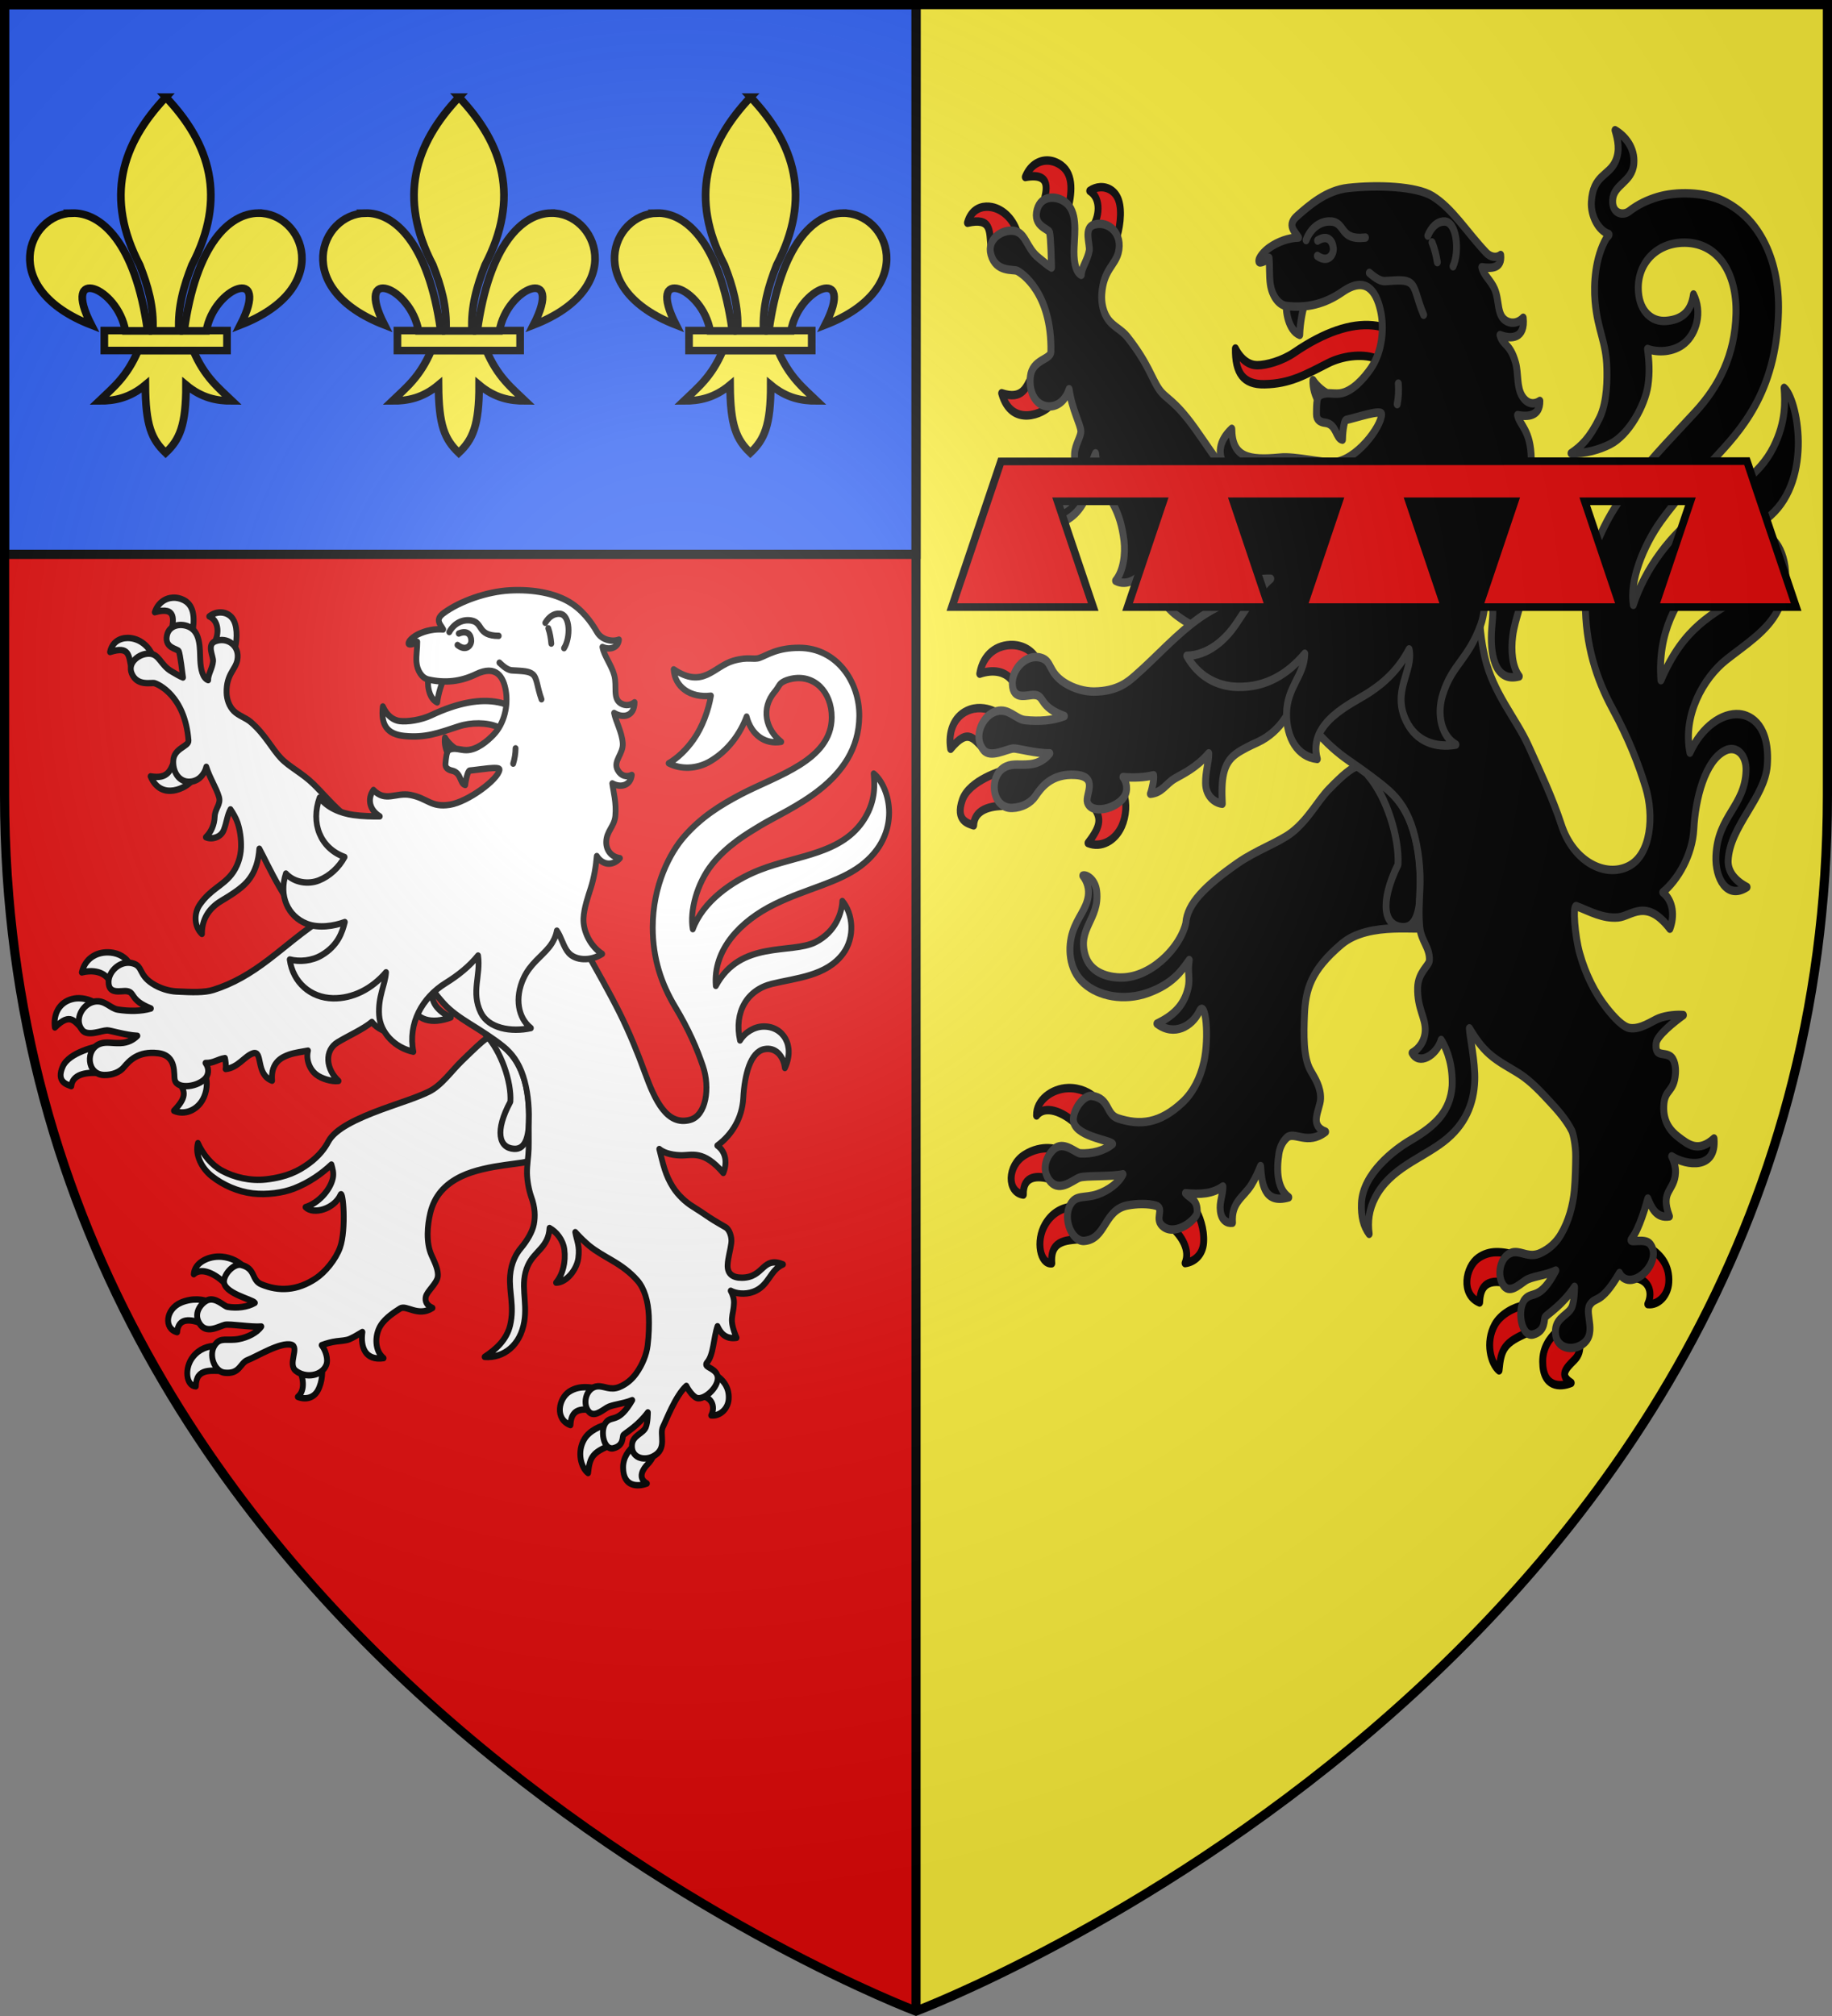 <svg height="660" width="600" xmlns="http://www.w3.org/2000/svg" xmlns:xlink="http://www.w3.org/1999/xlink"><rect width="100%" height="100%" fill="#808080" stroke="none"/><radialGradient id="a" cx="221.445" cy="226.331" gradientTransform="matrix(1.353 0 0 1.349 -77.629 -85.747)" gradientUnits="userSpaceOnUse" r="300"><stop offset="0" stop-color="#fff" stop-opacity=".314"/><stop offset=".19" stop-color="#fff" stop-opacity=".251"/><stop offset=".6" stop-color="#6b6b6b" stop-opacity=".125"/><stop offset="1" stop-opacity=".125"/></radialGradient><g><path d="m300 658.5s298.5-112.32 298.5-397.772v-259.228h-597v259.228c0 285.452 298.5 397.772 298.5 397.772z" fill="#fcef3c" fill-rule="evenodd"/><path d="m300 658.5-0-657h-298.5v259.228c0 285.452 298.5 397.772 298.5 397.772z" fill="#e20909" fill-rule="evenodd"/><path d="m2.094 4.031v176.438h296.75v-176.438h-148.938z" fill="#2b5df2" stroke="#000" stroke-width="2.962" transform="matrix(1.006 0 0 1.02 -.617 -2.602)"/><path d="m300 658.5.01-656.988" fill="none" stroke="#000" stroke-width="3"/><g stroke-width="1" transform="matrix(1 0 0 .999 0 .093)"><g id="b" stroke="#000" stroke-width="1.82" transform="matrix(1.378 0 0 1.371 4.255 28.474)"><path d="m29.739 62.946c-2.69 6.351-6.015 8.922-9.244 12.043 3.618.017 7.225-.678 10.963-3.814.064 9.675 1.458 12.982 4.819 16.233 3.323-3.149 4.858-6.547 4.847-16.233 3.738 3.136 7.335 3.83 10.953 3.814-3.228-3.121-6.544-5.693-9.234-12.043z" fill="#fcef3c" fill-rule="evenodd" stroke="#000" stroke-width="1.82"/><path d="m21.707 58.178h29.159v4.772h-29.159z" fill="#fcef3c" stroke="#000" stroke-width="1.82"/><path d="m126.281 7.938c-34.942 37.095-48.392 79.826-20.625 133.344 6.342 16.258 11.338 33.045 10.312 52.25h20.625c-1.026-19.205 3.971-35.992 10.312-52.25 27.767-53.518 14.317-96.249-20.625-133.344z" fill="#fcef3c" fill-rule="evenodd" stroke="#000" stroke-width="6.054" transform="matrix(.301 0 0 .301 -1.678 0)"/><path d="m52.25 100c-35.235.845-58.727 60.018 15.219 88.875-24.44-47.874 20.896-30.132 26.875 4.656h17.531c-9.679-70.661-37.052-94.073-59.625-93.531z" fill="#fcef3c" fill-rule="evenodd" stroke="#000" stroke-width="6.054" transform="matrix(.301 0 0 .301 -1.678 0)"/><path d="m198.969 100c-22.301.418-48.764 24.284-58.25 93.531h17.5c5.98-34.788 51.346-52.531 26.906-4.656 74.894-29.227 49.821-89.549 13.844-88.875z" fill="#fcef3c" fill-rule="evenodd" stroke="#000" stroke-width="6.054" transform="matrix(.301 0 0 .301 -1.678 0)"/></g><use id="c" height="100%" stroke-width="1.249" transform="translate(96)" width="100%" xlink:href="#b"/><use height="100%" stroke-width="1.249" transform="translate(95.5)" width="100%" xlink:href="#c"/></g></g><g fill-rule="evenodd"><g stroke="#313131" stroke-linecap="round" stroke-linejoin="round" stroke-width="3.465" transform="matrix(.653 0 0 .797 255.178 2.778)"><path d="m261.094 134.082c-5.791-1.856-7.266-10.244-6.557-13.125l9.443-.783c-1.296 3.092-2.765 8.992-2.886 13.908z" stroke="#313131"/><path d="m50.625 27.092c-.323-.011-.644-.011-.965.002-4.275.169-8.276 2.461-10.41 6.77 13.692-2.06 10.471 5.973 9.188 10.467l12.125 3.158c1.867-6.393 3.334-14.431-3.254-18.383-2.116-1.269-4.422-1.935-6.684-2.014zm26.193 10.959c-1.785.081-3.599.577-5.248 1.504 4.996 2.551 5.6 9.273 1.389 15.02l11.57 5.465c2.112-4.481 3.451-12 1.533-16.625-1.537-3.707-5.318-5.541-9.244-5.363zm-57.191 8.006c-4.132.136-7.846 2.128-9.385 6.596 12.101-2.267 10.932 3.27 11.77 9.756l13.604-4.855c-1.98-6.098-7.273-10.357-13.084-11.303-.976-.159-1.951-.225-2.904-.193zm22.527 70.295c-2.394 3.586-4.206 9.222-14.768 6.326 5.017 14.541 21.518 8.144 24.471 4.895zm-9.084 109.756c-8.067-.254-15.081 3.906-16.662 11.777 6.827-1.905 13.277-1.015 16.654 3.371l11.826-9.482c-2.173-3.305-6.631-5.503-11.818-5.666zm-16.289 25.914c-2.095-.052-4.434.226-6.809 1.148-6.686 2.598-9.492 8.822-8.166 15.557 9.22-9.154 11.584-3.68 17.438.637l5.57-15.51s-3.425-1.717-8.033-1.832zm11.203 25.697s-16.834 3.86-20.297 11.998c-3.694 8.681 3.073 9.699 5.66 10.477.348-6.352 7.949-8.131 16.213-8.033zm60.645 9.551-15.438 4.926c3.911 4.578 4.689 7.657-2.49 15.232 6.484 2.184 13.691-.908 16.957-6.963 2.262-4.193 2.652-9.54.971-13.195zm-27.967 120.832c-8.149.224-16.007 5.099-15.764 11.246 4.177-4.491 13.186-1.513 19.568 3.365 3.785-4.555 8.422-7.512 10.674-9.768-3.044-3.056-8.765-5.001-14.479-4.844zm-9.914 24.678c-3.244-.062-7.537.565-11.836 2.768-8.9 4.559-8.926 15.351-.648 16.291-.212-8.06 7.34-7.86 13.863-6.326l3.105-12.068c-.968-.342-2.538-.627-4.484-.664zm11.836 24.047c-5.069.524-10.006 2.563-13.412 7.355-4.807 6.765-2.483 16.325 3.361 15.891-.965-10.351 8.721-9.265 16.064-10.139zm61.957 1.029-12.256 7.053c5.413 3.928 9.769 9.714 7.098 15.082 4.985-.534 8.901-3.648 9.295-8.42.464-5.622-2.083-11.048-4.137-13.715zm228.484 16.221-9.199 11.949c7.589.15 10.557 5.478 7.631 10.803 5.305.508 10.131-3.564 10.527-8.871.513-6.868-3.859-11.104-8.959-13.881zm-77.746 1.428c-3.051.075-5.996.73-8.826 2.371-6.458 3.745-9.007 15.052.658 18.295.273-4.581 1.69-9.692 11.812-8.232l4.145-11.66c-2.202-.414-4.363-.715-6.475-.771-.44-.012-.879-.013-1.314-.002zm13.98 21.91c-4.89.665-11.616 3.501-14.605 8-4.744 7.141-2.003 15.802 2.201 18.639 1.032-8.931 2.634-11.416 14.785-15.629zm16.531 10.723c-3.841 2.979-7.092 6.795-7.045 12.424.088 10.603 8.858 10.471 14.297 8.627-6.083-3.171-2.637-5.949 1.689-9.502 2.248-1.847 2.873-4.038 2.604-6.439z" fill="#e20909" stroke="#000" transform="translate(84.208 35.363)"/><g stroke="#313131"><path d="m148.175 182.839c-.298 6.031 2.459 13.3-2.418 18.706-2.226 2.468-5.812 3.916-10.203 3.785-4.156-.124-10.099-2.692-13.634-2.523-4.934.236-7.293 4.23-7.208 8.158 2.086-1.537 4.217-2.679 7.206-2.641 3.924.047 8.408 3.848 15.854 3.335 7.125-.491 13.266-4.903 16.389-11.357 3.183-6.577 1.046-11.566 4.531-17.568.538 4.432 1.495 8.51 3.759 13.057 2.93 5.885 8.604 9.728 10.515 22.858.777 5.338-.246 12.394-4.234 16.413 5.75 2.479 12.388-.941 14.764-5.588 3.832 8.157 8.932 15.631 15.996 19.903 9.098 5.502 18.196 8.499 28.723 9.3l19.571-16.769 11.091-36.657c-5.703-1.96-12.289-4.607-17.191-6.461-5.575-2.109-11.649-3.339-16.483-7.709-5.837-5.277-11.242-12.416-16.635-18.558-10.692-12.176-14.369-11.831-17.978-16.092-3.728-4.402-5.337-10.464-15.858-21.418-2.897-3.016-6.924-4.224-9.602-7.15-2.611-2.852-3.616-6.962-3.33-10.485.807-9.928 6.589-11.783 8.278-16.976 2.5-7.685-4.68-13.401-12.094-11.621-5.46 1.311-1.955 8.077-2.451 10.644-.729 3.776-3.913 7.056-4.008 10.007-3.246-1.358-3.889-6.5-3.601-11.435.362-6.212 1.747-14.499-4.253-18.359-4.652-2.993-12.31-2.879-14.282 2.978-2.292 6.806 5.709 7.824 6.237 9.322.629 1.783.937 12.689.988 14.493-2.084-.94-3.868-2.327-6.302-3.896-6.568-4.234-6.423-10.569-12.801-11.217-5.876-.597-13.397 3.546-11.294 9.735 2.529 7.442 11.177 5.98 13.067 6.675 2.147.789 17.541 8.871 17.023 33.292-.07 3.302-9.331 3.074-10.3 10.174-.964 7.059 3.316 12.641 10.02 12.26 5.016-.285 8.124-3.7 9.411-7.068 1.424 8.391 5.656 14.198 5.882 17.202.164 2.182-2.968 5.701-3.143 9.25z"/><path d="m256.986 338.539c-6.09 3.903-17.781 7.239-27.002 12.51-17.061 9.753-25.287 16.974-25.998 24.524-.072.77-2.291 8.415-12.207 15.478-5.931 4.224-13.679 7.474-22.179 6.958-5.653-.344-13.536-2.22-16.046-8.999-4.145-11.194 7.281-15.092 5.708-26.391-.712-5.111-5.45-6.959-6.971-6.424 2.172 2.277 3.301 5.42 2.705 8.569-1.018 5.379-5.452 8.644-7.825 14.729-2.289 5.868-2.283 15.032 5.591 20.837 7.365 5.43 20.167 7.576 32.335 3.98 12.131-3.585 16.525-8.758 20.569-13.444-.952 5.421.565 7.521-.588 11.6-2.177 7.707-8.433 11.697-15.603 14.531 8.731 5.388 17.74.915 21.213-4.974 3.269-5.544 5.102 10.618 2.327 20.76-1.859 6.795-5.522 12.576-10.685 16.529-11.565 8.853-21.388 9.507-32.314 6.619-6.299-1.665-4.002-8.161-13.088-9.252-4.061-.487-9.312 5.273-9.376 9.625-.099 6.944 18.073 8.337 19.72 10.098-4.161 2.826-10.552 4.144-16.223 3.873-2.088-.1-7.591-4.683-12.255-2.327-2.82 1.425-8.128 7.302-3.607 12.957 4.736 5.923 11.788.515 15.36-.655 2.908-.952 16.206-.278 21.931-1.403-2.14 3.564-7.455 6.763-12.938 8.267-6.525 1.789-10.679-.005-13.511 4.253-4.041 6.078 1.115 15.319 7.024 14.879 11.056-.812 9.698-12.637 21.552-14.566 4.98-.811 10.724-.765 14.246.047 4.956 1.142-1.391 5.722 4.056 8.803 6.464 3.657 16.646-3.201 16.769-6.113.22-5.224-3.535-5.584-5.901-7.787 7.47.584 13.586.312 18.787-2.761.052 3.678-1.861 6.284-1.27 10.132.564 3.672 3.237 5.105 6.084 4.766-.676-8.586 5.573-10.41 9.526-15.645 1.967-2.606 3.257-5.076 4.559-7.64.644 6.573 1.278 15.865 14.148 12.846-5.736-3.454-6.348-10.823-4.925-18.079.502-2.562 1.842-4.803 3.983-6.44 3.601-2.753 10.324 3.319 19.423-2.407-3.868-1.136-4.964-3.356-4.639-5.66.423-2.996 2.021-5.629 2.106-7.944.168-4.595-2.716-8.272-4.973-11.471-3.788-5.371-3.483-15.041-3.124-22.734.501-10.763 3.372-18.648 18.606-29.251 14.207-9.888 41.188-4.951 41.332-7.076 3.371-49.818-11.872-56.189-24.886-63.807-6.255-3.661-8.567-4.73-22.765 7.255-5.804 4.899-10.225 12.355-18.759 17.825z"/><path d="m295.298 314.852c9.534 9.021 15.85 26.119 15.077 36.817-9.471 16.025-6.927 25.219 2.226 25.701 7.469.399 9.045-7.94 8.967-18.129-.069-9.09-1.19-16.668-4.841-24.548-4.982-10.752-13.218-15.792-21.429-19.842z"/><path d="m420.742 373.361c6.808-.458 13.983-8.18 26.01 4.63 2.311-4.966 1.909-11.286-3.586-14.948 7.818-5.353 14.922-15.542 15.579-25.928.793-12.547 5.655-28.319 15.868-32.333 5.418-2.129 10.636 1.67 10.333 8.4-.657 14.609-14.261 18.598-15.111 34.937-.468 9.008 5.403 18.164 15.617 12.789-5.873-2.533-9.767-6.328-9.472-11.036.885-14.147 18.491-25.715 19.635-39.083 1.346-15.724-7.65-20.46-14.026-20.907-8.538-.599-18.782 5.02-24.788 15.811-3.702-15.405 6.763-30.74 18.337-38.238 9.698-6.283 20.752-11.846 26.016-20.68 5.935-9.96 4.383-22.266-2.109-28.186-.177 5.873-4.04 15.826-16.188 22.44-14.746 8.029-29.077 12.782-40.594 34.9-3.508-38.969 37.991-55.229 55.088-67.747 21.22-15.538 13.349-48.043 6.683-52.34.516 5.463.957 14.026-5.314 24.323-7.254 11.91-20.317 17.554-36.021 26.708-15.618 9.104-28.416 23.345-34.285 38.099-1.965-9.81 4.978-24.264 13.923-34.489 9.265-10.59 20.416-19.95 26.749-25.594 12.615-11.242 31.012-26.826 32.132-60.018.792-23.344-11.222-39.377-27.662-45.783-9.642-3.757-23.645-4.006-33.224-1.606-4.806 1.204-9.582 2.99-14.038 5.821-3.137 1.993-8.662.953-8.249-4.617.488-6.563 9.829-7.28 10.633-14.978.663-6.35-4.278-11.318-9.435-13.708 1.372 3.845 2.676 8.378.115 12.932-3.338 5.936-11.243 5.51-11.993 16.601-.371 5.548 3.479 11.695 8.758 13.113.631.364-.88 1.175-1.308 1.793-5.585 8.077-6.369 18.598-5.601 25.862 1.283 12.13 5.596 16.309 5.931 27.563.105 3.508.353 13.624-3.703 20.399-5 8.351-9.374 11.719-14.271 14.433 7.01.264 14.452-1.546 19.638-3.708 9.586-3.996 17.502-16.153 18.937-24.118.956-5.303.587-10.23-.227-15.017 4.779 1.484 13.036 1.506 18.713-2.46 5.829-4.073 8.899-12.633 4.355-19.919-1.318 7.532-6.261 10.375-13.776 10.862-7.151.463-12.985-3.863-13.804-11.618-1.208-11.429 8.325-20.016 21.713-20.51 17.734-.654 27.698 12.124 27.182 29.184-.516 17.099-8.663 29.88-20.372 40.342-10.06 8.989-20.663 17.741-31.094 28.62-8.135 8.484-24.13 26.44-24.099 49.716.023 17.248 5.388 31.062 13.551 43.425 8.163 12.363 13.074 22.71 16.667 32.365 4.317 11.605 2.831 27.627-8.4 32.39-11.633 4.934-27.76-1.698-33.805-16.877-4.229-10.62-10.616-21.798-16.449-32.392-6.229-11.313-17.751-21.647-21.97-36.574-3.74-13.232-3.291-28.643-2.561-36.446 2-21.38-5.121-41.278-25.479-47.635-20.358-6.358-37.287-.665-48.284 9.438-11.151 10.244-12.992 23.707-23.953 35.661-10.509 11.461-29.009 15.134-41.644 22.222-12.568 7.05-22.763 16.81-33.744 24.587-2.972 2.105-8.374 6.296-20.41 6.351-4.285.02-9.95-1.091-14.756-3.643-8.286-4.401-6.026-8.861-11.755-10.237-7.473-1.795-14.645 4.682-14.399 10.757.288 7.242 7.785 4.253 11.263 4.514 5.148.386 1.866 4.764 14.882 8.682-5.864 1.875-12.969 2.257-19.782 1.654-4.572-.405-8.101-4.984-14.176-3.675-7.035 1.516-12.114 10.423-6.612 15.966 3.437 3.463 11.485-.404 14.946-.645 1.869-.13 11.287 2.091 18.302 2.006-2.176 2.237-5.457 4.103-9.915 4.484-5.366.459-8.338-.397-11.992.915-9.119 3.274-7.534 17.361 3.057 17.021 5.044-.16 9.359-2.129 11.59-4.819 3.01-3.628 8.049-9.391 20.077-8.765 11.836.617 4.854 8.259 5.995 11.255 1.987 5.217 14.639 2.732 18.457-2.239 2.189-2.85 1.162-6.297-.601-8.113 5.581.367 10.66.17 15.374-.746.402 1.355-.777 5.849-1.614 7.624 6.053-.482 7.723-4.142 12.409-6.354 4.249-2.006 10.549-4.298 16.877-10.275.061 3.646-1.721 7.549-1.612 12.296.114 4.978 4.164 8.002 8.391 8.415-.567-9.955.147-16.518 6.945-20.522 3.313-1.951 7.514-3.511 11.059-4.857 5.701-2.164 10.436-5.838 13.415-9.69.841-1.088 6.317-6.391 7.563-4.998 1.444 2.485 2.779 5.037 8.08 10.164 5.072 4.905 10.491 8.841 16.523 12.251 6.915 3.909 15.341 8.886 20.069 12.36 5.343 3.925 9.4 8.809 12.118 16.337 2.59 7.174 3.775 15.916 3.367 23.656-.306 5.797-.727 10.685-.097 15.998.689 5.806 5.061 8.191 4.838 13.588-.093 2.237-5.72 4.918-5.903 11.262-.248 8.615 3.993 12.178 3.804 17.573-.152 4.346-3.185 7.656-6.599 9.215 3.46 5.228 12.291 1.038 14.599-5.303 3.402 4.295 5.845 11.07 5.497 18.784-.918 10.385-8.187 16.397-20.65 22.29-8.492 4.016-24.277 13.982-24.842 26.055-.242 5.253.929 9.291 3.874 12.505-.812-4.912-.144-10.006 3.145-15.113 7.713-11.975 22.976-15.694 34.408-22.94 10.675-6.767 15.009-15.418 15.411-24.972.321-7.501-2.677-18.736-2.693-21.386 3.269 4.41 6.019 7.619 9.909 10.469 4.764 3.491 10.624 5.788 15.44 8.361 5.748 3.072 10.662 7.481 15.163 11.436 3.663 3.219 8.201 7.436 10.854 11.812.636 1.05 2.012 5.809 1.952 10.646-.036 2.818-.147 9.308-.699 14.01-.703 5.98-2.815 12.612-6.828 18.09-2.437 3.327-5.942 5.909-10.173 7.493-5.47 2.047-9.044-.629-13.032-.389-6.456.387-9.354 8.618-5.762 13.343 3.057 4.021 7.865.223 11.298-1.672 3.157-1.743 9.248-1.886 15.232-4.104-8.038 12.474-11.727 8.379-15.376 11.698-4.383 3.987-2.008 15.918 4.103 14.531 6.525-1.481 5.082-6.47 5.995-7.221 1.998-1.644 8.734-5.067 14.659-12.33 0 0 .035 5.259-1.209 8.067-1.523 3.436-7.866 4.413-8.342 9.561-.659 7.12 7.081 8.949 12.551 6.454 9.134-4.166 1.723-12.914 4.638-16.612 3.069-3.894 5.352.163 14.898-13.143 1.043 1.999 3.533 3.105 6.188 2.777 6.909-.853 14.121-9.479 9.218-14.645-2.705-2.85-11.525.151-9.294-2.234 3.933-4.205 7.086-13.569 8.1-16.482 1.88 3.741 4.183 8.214 10.854 7.303-4.937-10.753 2.718-10.265 3.044-18.043.093-2.218-.837-4.849-1.957-6.611 7.48 3.875 22.66 5.542 21.269-7.314-7.815 5.835-12.751 2.62-17.948-.658-3.573-2.253-7.593-5.88-7.268-12.671.343-7.258 5.181-5.352 5.878-13.395.228-2.628-.399-5.888-2.64-7.069-3.449-1.818-7.784.533-7.039-5.384.395-3.139 9.311-8.965 13.661-11.513-2.833-.24-8.312.037-12.394 1.346-3.445 1.105-8.983 4.604-14.431 3.985-3.37-.382-7.804-4.183-11.894-8.473-5.599-5.874-10.255-13.368-13.282-22.18-2.402-6.991-3.642-19.761-1.758-19.466 6.927 2.192 13.192 5.193 20.969 4.67z"/></g><path d="m322.8 145.076c-8.6.22-16.895.444-24.11-1.498-6.721-1.809-16.181-.866-23.428 2.153-11.657 4.856-19.112 8.415-31.825 8.624-10.705.176-14.806-4.719-14.6-14.675 3.162 5.027 7.285 6.844 10.908 6.86 4.662.021 12.635-1.845 18.529-5.152 30.513-17.122 53.095-14.06 64.526 3.688z" fill="#e20909" stroke="#000"/><path d="m267.748 152.688c-.234 3.047 1.169 6.672 2.871 8.759l6.267-2.492c-3.578-1.306-6.933-3.534-9.138-6.267z" stroke="#313131"/><path d="m371.219 274.34c-3.636-3.976-4.202-10.728-3.32-16.501 1.203-7.873 5.738-14.841 6.234-23.449.571-10.069-4.71-11.674-4.675-16.6 5.176 6.621 17.353 11.336 19.816.22-6.145.069-12.189-3.095-14.988-8.43-5.041-9.608 3.035-14.43 2.925-24.466-.127-11.839-5.833-13.885-6.865-18.085 5.235.762 11.278.486 11.186-5.815-2.94 1.632-6.257 1.316-8.747-1.815-2.986-3.755-1.927-9.461-3.403-13.814-2.74-8.083-6.468-7.145-7.836-11.448 5.681 1.862 12.767 1.408 11.632-7.089-2.204 1.962-5.345 2.66-8.232 1.421-5.192-2.229-3.529-8.28-6.091-13.2-1.855-3.563-5.597-5.761-6.436-8.989 4.748.544 10.235.588 9.459-5.027-2.214 1.42-5.221.836-7.32-.996-9.826-8.571-16.961-18.221-26.952-23.21-8.1-4.044-27.537-4.673-42.318-3.314-10.893 1.002-19.348 7.068-25.452 11.474-5.32 3.84-1.26 6.284.672 8.88-5.027.147-10.302 1.67-14.691 4.198-2.532 1.458-5.694 4.279-5.179 5.749.298.85 3.581-.324 5.059-1.614.413 3.411.032 7.442.671 10.948.841 4.611 4.139 8.448 8.057 8.833 10.389 1.02 19.484-.906 28.158-5.829 11.743-6.666 16.75-.208 18.908 7.253 2.176 7.522 1.104 17.417-4.893 24.422-3.113 3.636-8.965 9.392-15.404 10.084-3.615.389-7.354-.869-10.289.992-1.497.949-1.367 4.59-1.408 7.554-.032 2.314 1.891 3.287 4.377 3.504 5.762.501 5.208 6.52 8.664 6.937-.01-1.55.531-7.867 1.889-8.115 5.46-.996 17.825-4.482 17.753-2.35-.185 5.363-12.974 19.136-23.978 19.74-6.151.338-19.326-2.509-26.908-1.912-15.899 1.241-24.099-.009-24.275-11.807-13.703 10.442-.415 21.021 12.895 26.721-4.464.072-9.252 1.142-14.416 2.82-7.674 2.493-16.415.493-22.443-4.968.508 19 5.474 29.039 15.826 33.717 12.302 5.559 19.883 3.088 27.683 3.296-5.888 4.222-12.047 11.921-17.074 18.167-5.648 7.018-14.415 13.281-25.062 13.483 5.74 8.329 14.999 12.569 25.517 12.758 14.193.258 25.136-5.254 33.685-13.616-.29 9.113-8.97 13.616-9.142 24.603-.154 9.819 5.461 17.783 15.428 18.614-4.942-14.957 17.24-22.669 25.862-27.233 8.159-4.319 15.021-9.715 20.171-17.779 2.274 8.938-8.883 17.051-1.372 29.564 5.05 8.414 14.83 11.011 24.854 9.565-7.047-3.397-9.854-12.094-6.563-20.683 4.725-12.334 12.605-14.084 19.027-28.555 1.704-3.839 2.404-9.897 2.834-15.656 4.4 5.827 3.177 11.872 2.671 17.108-.949 9.837 1.076 22.563 13.82 19.742z" stroke="#313131"/><path d="m310.542 154.075c.276 2.898.067 5.632-.556 8.443m-13.971-53.917c1.419.912 4.778 3.545 7.924 3.383 6.786-.349 10.248-.662 12.667.818 2.871 1.756 3.136 6.286 6.64 13.012m4.206-29.704c1.278 2.456 2.101 5.328 2.661 8.085m-4.766-10.892c1.699-3.299 4.487-5.734 8.134-5.809 6.561-.135 7.829 12.541 4.501 18.391m-73.685-10.757c2.261-4.842 7.013-7.864 12.345-7.634 7.679.327 4.18 7.91 17.412 6.602m-24.001 1.23c5.04-2.56 7.511.053 7.879 3.084.328 2.7-2.568 6.322-7.993 3.228" stroke="#313131"/></g><g stroke="#000"><path d="m327.82 151.066c-5.36 15.895-10.72 31.789-16.08 47.684h46.296c-3.891-11.543-7.782-23.086-11.673-34.63h34.605c-3.891 11.543-7.782 23.086-11.673 34.63h46.296c-3.891-11.543-7.782-23.086-11.673-34.63h34.605c-3.891 11.543-7.782 23.086-11.673 34.63h46.296c-3.891-11.543-7.782-23.086-11.673-34.63h34.605c-3.891 11.543-7.782 23.086-11.673 34.63h46.296c-3.891-11.543-7.782-23.086-11.673-34.63h34.605c-3.891 11.543-7.782 23.086-11.673 34.63h46.296c-5.372-15.928-10.744-31.856-16.116-47.784z" fill="#e20909" stroke-width="2.5"/><g fill="#fff" stroke-linecap="round" stroke-linejoin="round" stroke-width="4.375" transform="matrix(.436 0 0 .48 720.687 627.079)"><g><g stroke-width="3.447" transform="matrix(1.269 0 0 1.269 -1575.793 -942.947)"><path d="m41.574 34.812c-4.677.212-8.953 2.938-10.764 7.821 13.197-3.427 10.87 4.77 10.075 9.303l12.201 1.846c1.171-6.454 1.778-14.477-5.08-17.669-2.098-.976-4.306-1.398-6.432-1.302zm28.542 7.935c-2.407-.093-4.939.624-7.066 2.133 5.156 1.984 6.437 8.504 2.905 14.566l11.895 4.162c1.607-4.606 2.144-12.106-.211-16.438-1.544-2.841-4.429-4.302-7.523-4.422zm-55.372 13.713c-4.817.025-9.201 2.327-10.409 7.559 11.618-3.466 11.042 2.077 12.53 8.342l12.823-6.152c-2.567-5.769-8.188-9.395-13.976-9.722-.324-.018-.647-.028-.968-.026zm27.403 66.661c-1.976 3.758-3.171 9.464-13.813 7.715 6.41 13.725 21.912 5.759 24.47 2.273zm-39.007 102.312c-7.314-.11-13.679 3.617-15.517 10.797 6.812-1.522 13.108-.314 16.204 4.173l12.12-8.714c-1.967-3.362-6.239-5.755-11.332-6.183-.495-.042-.987-.066-1.475-.073zm-17.144 24.664c-1.722-.017-3.584.208-5.49.836-6.709 2.211-9.789 8.185-8.832 14.876 9.539-8.527 11.581-3.022 17.115 1.524l6.276-14.963s-3.902-2.222-9.069-2.273zm10.956 25.905s-16.753 2.927-20.578 10.752c-4.08 8.346 2.524 9.695 5.028 10.593.67-6.228 8.235-7.586 16.358-7.064zm63.875 15.669-15.437 4.048c3.611 4.704 4.22 7.772-3.231 14.852 6.264 2.482 13.508-.189 17.032-5.975 2.441-4.007 3.1-9.243 1.636-12.925zm8.167 97.296c-7.497-.052-14.724 3.788-15.094 9.455 4.553-3.968 13.068-.125 18.817 5.31 4.176-4.072 9.023-6.491 11.46-8.468-2.667-3.307-8.07-5.799-13.683-6.233-.5-.039-1.001-.06-1.501-.064zm-12.776 23.05c-2.858-.103-6.3.281-9.85 1.652-9.186 3.549-10.323 14.119-2.313 15.891.622-7.915 7.999-6.944 14.229-4.77l4.285-11.5c-1.218-.58-3.493-1.17-6.351-1.274zm11.145 24.929c-5.018-.008-10.064 1.48-13.893 5.823-5.404 6.13-4.111 15.734 1.657 15.91.121-10.236 9.495-8.176 16.777-8.276zm62.232 10.03-13.893.952c3.096 5.814 4.452 12.816-.23 16.414 4.643 1.679 9.454.614 11.862-3.44 2.838-4.776 2.927-10.68 2.261-13.926zm232.127 4.929-9.057 11.765c7.473.148 10.393 5.398 7.511 10.641 5.224.5 9.978-3.511 10.369-8.737.505-6.764-3.8-10.934-8.823-13.668zm-75.494 7.26c-3.466-.092-6.803.485-9.987 2.332-6.36 3.688-8.87 14.824.649 18.017.269-4.511 1.664-9.546 11.633-8.108l4.081-11.481c-2.169-.407-4.295-.705-6.375-.76zm13.309 19.904c-4.815.655-11.44 3.448-14.383 7.878-4.672 7.032-1.972 15.56 2.168 18.353 1.016-8.795 2.595-11.24 14.561-15.389zm15.444 11.117c-3.782 2.933-6.984 6.69-6.938 12.234.086 10.442 8.724 10.312 14.08 8.496-5.991-3.123-1.925-8.126.201-10.125 1.836-1.726 3.178-3.488 4.027-5.575z"/><path d="m66.276 152.523c-.173 4.162-1.972 8.18-5.226 11.033 3.657 1.431 8.908.066 10.567-3.789 1.827-4.244 2.001-7.89 4.007-11.172 1.378 1.725 3.354 4.834 4.238 7.28 1.388 3.839 2.178 8.644 2.015 13.229-.177 4.999-2.064 10.429-5.752 14.588-5.412 6.103-12.206 7.816-18.495 15.879-3.842 4.925-3.575 11.946 1.11 15.981-.155-7.386 3.768-13.596 11.278-17.685 5.743-3.126 11.738-6.509 15.42-10.316 5.235-5.413 6.79-11.884 7.276-17.791 4.593 7.594 17.053 33.494 29.926 40.693 9.138 5.111 19.878 7.239 30.269 6.94l17.441-18.438 7.089-37.043c-5.787-1.332-12.513-3.237-17.502-4.558-4.889-1.295-11.753-2.071-16.937-5.853-6.26-4.567-12.2-11.1-18.202-16.463-6.604-5.9-14.381-9.256-19.264-13.91-5.329-5.079-9.455-12.85-17.735-19.344-3.24-2.541-7.216-3.425-10.14-6.014-2.851-2.524-4.258-6.446-4.34-9.926-.232-9.807 5.24-12.218 6.36-17.478 1.657-7.784-5.963-12.643-13.041-10.136-5.212 1.846-1.083 8.112-1.305 10.677-.326 3.774-3.106 7.313-2.895 10.214-3.319-.996-4.478-5.966-4.704-10.829-.285-6.121.218-14.38-6.055-17.542-4.864-2.452-12.352-1.552-13.681 4.387-1.544 6.902 6.396 7.075 7.068 8.488.799 1.681 2.224 12.331 2.459 14.093-2.138-.706-4.027-1.881-6.573-3.167-6.868-3.47-7.379-9.69-13.692-9.668-5.816.02-12.756 4.851-10.059 10.697 3.243 7.029 11.562 4.706 13.485 5.192 2.184.552 18.093 6.882 20.099 30.853.271 3.241-8.822 3.971-9.04 11.025-.217 7.013 4.549 12.039 11.076 10.976 4.883-.795 7.576-4.46 8.489-7.891 2.258 6.495 5.933 11.22 7.531 16.242 1.233 3.873-2.382 6.162-2.564 10.549z"/><path d="m193.049 300.316c-7.645 3.388-17.817 6.144-27.733 9.473-14.927 5.01-27.758 10.442-31.805 17.422-1.88 3.243-5.215 7.498-11.376 11.621-6.202 4.151-13.101 7.348-25.448 8.639-9.277.97-18.819-1.123-26.011-4.65-6.239-3.059-11.374-8.807-14.327-14.859-1.849 6.196 2.211 13.463 8.139 17.738 6.724 4.848 15.506 8.374 24.343 9.314 8.243.877 17.826-.286 24.531-2.684 8.812-3.151 16.161-7.838 22.017-12.847.676 2.257 1.499 4.557.859 7.283-1.552 6.605-8.867 13.577-16.181 15.615 4.648 4.206 17.004 1.02 20.697-6.626 1.565-3.242 3.51 18.605-.252 28.253-2.52 6.463-8.854 13.348-14.332 16.664-11.056 6.692-21.925 7.109-32.329 3.156-5.998-2.279-3.079-8.405-11.866-10.409-3.927-.895-9.663 4.205-10.173 8.462-.812 6.79 16.842 10.025 18.274 11.919-4.366 2.339-10.761 2.972-16.287 2.123-2.035-.313-6.952-5.368-11.763-3.54-2.909 1.105-8.712 6.315-4.866 12.319 4.028 6.289 11.492 1.717 15.111.94 2.946-.633 15.901 1.396 21.623.883-2.462 3.27-7.998 5.857-13.523 6.765-6.575 1.081-10.459-1.104-13.67 2.775-4.583 5.536-.458 14.715 5.348 15.295 9.336.933 9.096-5.236 13.782-6.819 5.407-1.826 19.45-9.889 25.922-8.179 4.842 1.28-2.476 10.398 2.542 13.976 5.954 4.247 15.453 2.721 18.016-3.07 1.451-3.279-.606-8.305-2.697-10.705 2.794-.944 5.882-1.733 8.774-2.053 2.508-.277 5.708-.418 7.714-1.206 2.016-.792 4.548-2.129 7.619-3.81-1.227 8.08 1.588 15.472 12.534 14.038-5.262-3.973-5.399-12.045-1.849-17.378 3.004-4.512 9.262-7.856 11.528-9.239 3.81-2.326 10.557 4.708 19.27-.358-3.671-1.511-4.516-3.798-3.96-6.02.723-2.89 6.394-6.984 7.058-10.627.667-3.661-1.99-8.286-3.69-11.747-3.354-6.832-2.435-16.069-.72-22.587 2.336-8.875 8.272-15.362 18.448-19.769 15.641-6.775 39.653-6.483 40.012-8.551 8.43-48.444-6.319-57.619-16.052-65.584-5.524-4.52-9.834-.051-23.599 12.004-6.371 5.579-12.05 13.273-19.65 16.64z"/><path d="m226.458 269.476c9.389 8.884 15.609 25.721 14.847 36.256-9.327 15.781-6.822 24.835 2.192 25.31 7.355.393 8.907-7.819 8.831-17.853-.068-8.951-1.172-16.414-4.767-24.174-4.906-10.588-13.016-15.551-21.102-19.54z"/></g><path d="m-1314.36-612.458c-10.171-4.626-15.759-11.124-13.305-18.642 2.001 2.694 5.003 6.11 8.272 9.359 5.102 5.07 11.7 9.284 19.24 13.546 8.643 4.886 17.939 10.223 25.087 15.45 6.69 4.891 11.75 11.011 15.147 20.421 3.238 8.968 4.522 19.887 4.208 29.57-.206 6.363.064 13.312-.121 19.997-.138 5.008-1.31 10.731-1.246 16.411.053 4.655 1.304 11.5 3.165 16.168 2.947 7.392 3.107 13.368 2.005 18.699-1.051 5.086-5.1 11.296-9.773 16.307-3.324 3.563-7.29 9.726-8.076 18.713-.98 11.193 3.341 20.873.055 33.734-2.63 10.293-10.897 16.732-19.205 21.766 14.524.955 26.797-7.968 29.742-23.957 2.6-14.121-3.503-25.572 2.684-38.215 4.939-10.093 15.52-12.368 16.323-25.706 5.242 2.586 10.195 8.101 11.132 14.641 1.202 8.389-1.138 17.002-6.208 22.61 8.177-.129 15.596-9.151 16.709-16.732 1.251-8.527-1.226-11.932-2.306-17.717 3.733 3.745 7.512 7.066 10.618 9.374 5.018 3.729 10.982 6.704 17.003 9.921 7.185 3.84 13.424 7.843 19.131 13.765 5.185 5.38 8.048 14.169 8.508 24.098.27 5.823.045 13.29-.874 19.987-.865 6.304-3.873 13.149-8.535 19.113-3.175 4.061-7.428 7.387-12.717 9.366-6.837 2.559-11.305-.786-16.29-.487-8.07.484-11.692 10.772-7.202 16.679 3.821 5.026 9.832.278 14.122-2.09 3.946-2.179 11.56-2.358 19.04-5.129-10.048 15.593-14.658 10.474-19.22 14.623-5.479 4.983-2.51 19.897 5.129 18.163 8.157-1.851 6.353-8.088 7.494-9.027 2.498-2.055 10.917-6.333 18.324-15.412 0 0 .044 6.574-1.512 10.083-1.904 4.295-9.832 5.516-10.428 11.951-.824 8.899 8.852 11.187 15.689 8.068 11.418-5.208 4.674-15.108 7.565-20.235 2.246-3.984 9.385-21.277 17.607-27.943 1.304 2.499 5.462 8.166 8.796 8.421 6.868.524 19.242-11.319 13.113-17.775-3.381-3.562-9.102-3.701-6.314-6.682 4.916-5.256 4.761-16.773 7.797-24.657 2.35 4.677 5.979 9.018 14.317 7.879-6.171-13.441-2.352-14.081-1.946-23.804.116-2.773-1.046-6.061-2.447-8.264 3.523 1.826 10.461 2.914 17.098.651 11.73-4 12.128-14.647 22.181-18.649-15.779-5.788-13.956 8.941-30.773 9.095-6.873.063-11.127-2.544-10.828-8.682.235-4.827 2.011-9.772 2.756-14.903.607-4.18-1.392-9.287-4.184-10.781-3.311-1.772-8.594-4.457-12.299-6.731-4.465-2.74-8.899-5.445-12.953-7.727-4.936-2.778-10.681-7.662-14.337-12.889-5.84-8.351-7.412-15.582-10.312-26.068 2.394 1.968 7.814 4.1 15.937 4.299 8.526.21 17.113-3.988 32.147 12.024 2.889-6.208 2.386-14.108-4.483-18.685 10.833-7.222 18.653-18.544 19.474-32.41.941-15.686 5.3-31.518 15.946-33.345 8.232-1.413 14.217 4.397 15.317 12.881 7.862-15.187-1.279-28.466-15.966-28.325-6.789.065-13.931 3.8-17.727 9.511-4.627-19.256 5.115-34.41 23.982-38.605 18.337-4.077 40.79-5.262 53.38-20.546 9.214-11.186 7.6-27.29-.515-35.94-.221 7.341-4.502 20.881-20.235 28.05-18.183 8.286-56.388-1.56-74.784 29.837-2.204-24.481 18.099-44.12 44.434-55.806 23.736-10.533 47.556-14.541 64.379-26.049 31.84-21.781 21.851-54.328 9.768-62.951.645 6.829 1.767 17.898-6.642 30.403-16.567 24.638-50.185 25.015-79.088 35.325-21.225 7.571-42.823 21.938-50.16 40.381-2.457-12.262 3.162-31.244 14.343-44.025 11.581-13.238 26.514-21.111 35.79-26.249 22.329-12.37 74.398-29.856 74.94-74.879.288-23.933-17.242-46.599-44.934-46.726-16.601-.076-23.843 4.826-29.853 6.814-4.716 1.559-8.39-.981-19.759 1.989-14.785 3.863-22.721 19.423-44.879 5.876.822 12.084 12.639 19.658 27.99 17.969-1.824 9.822-6.412 21.368-13.022 29.854-5.393 6.923-11.882 12.614-18.752 16.256 8.927 4.201 20.976 4.214 31.558-1.556 13.112-7.151 22.181-18.469 27.008-30.288 3.558 12.582 13.887 19.1 25.997 17.195-11.691-8.44-15.485-22.786-4.811-34.199 2.921-3.123 3.078-5.007 5.728-6.51 1.901-1.078 4.133-1.745 6.542-2.224 17.29-3.438 30.536 8.823 30.478 26.269-.098 29.364-41.233 39.588-68.233 52.484-15.216 7.268-29.743 15.373-42.782 28.971-10.169 10.605-23.48 32.757-23.442 61.852.028 21.561 6.735 38.828 16.939 54.282 10.204 15.454 16.343 28.387 20.833 40.456 5.397 14.506 2.447 33.498-9.75 36.487-17.264 4.232-26.343-13.179-33.899-32.153-5.287-13.275-11.77-27.748-19.061-40.99-7.786-14.141-17.253-29.233-27.462-45.718-11.173-18.04-4.114-35.804-3.201-45.557 2.5-26.725-6.401-51.597-31.849-59.544-25.448-7.947-45.987-.07-60.515 11.802-14.737 12.044-23.65 27.955-38.839 41.384-14.561 12.875-35.394 21.934-52.028 29.094s-33.548 21.195-49.574 32.281c-14.006 9.688-26.648 16.384-41.584 20.708-6.795 1.967-16.047 1.634-27.893 1.093-5.351-.245-12.35-2.013-18.181-5.513-10.055-6.035-6.942-11.455-14.004-13.547-9.21-2.729-18.587 4.887-18.678 12.486-.114 9.059 9.439 5.819 13.765 6.372 6.401.818 2.018 6.069 18.009 11.811-7.442 1.957-16.337 1.969-24.802.77-5.68-.804-9.786-6.752-17.455-5.515-8.882 1.433-15.804 12.218-9.299 19.497 4.064 4.547 14.363.247 18.7.173 2.341-.04 13.953 3.349 22.715 3.701-2.863 2.65-7.08 4.765-12.67 4.949-6.728.222-10.382-1.041-15.03.357-11.597 3.49-10.54 21.178 2.702 21.447 6.307.13 11.821-2.045 14.784-5.257 3.994-4.332 10.661-11.197 25.635-9.628 14.734 1.544 11.519 14.627 12.748 18.442 2.139 6.642 18.095 4.368 23.187-1.588 2.919-3.414 1.862-7.785-.22-10.167 6.412.116 8.72-2.495 14.664-3.33.413 1.718.941 5.074.487 7.411 9.178-.736 14.207-8.741 20.406-10.62 8.034-2.435 1.698 14.246 14.517 18.603-1.342-12.865 8.063-16.255 12.801-17.759 4.147-1.316 10.227-2.04 14.141-2.729-1.647 5.911 1.087 12.643 6.079 16.231 4.149 2.982 11.674 4.995 16.862 4.446-9.507-8.08-10.806-20.739-.751-26.32 7.998-4.439 19.517-9.04 25.797-13.919 3.661 4.442 11.537 7.664 17.415 7.975-1.891-7.467.179-13.467 3.844-16.401 2.15-1.722 7.407-7.369 8.013-4.972 3.255 12.88 16.143 14.974 29.99 10.325z" stroke-width="4.375"/></g><g><path d="m-1249.262-805.592c-10.72-.851-21.062-1.655-29.777-5.013-8.118-3.127-20.003-3.19-29.406-.384-15.126 4.514-24.859 7.964-40.69 6.563-13.331-1.18-17.79-7.801-16.233-20.151 3.274 6.662 8.162 9.46 12.664 9.953 5.793.635 15.948-.643 23.707-3.984 40.169-17.298 67.842-10.541 79.733 13.016z"/><path d="m-1324.534-827.322c-6.957-3.064-7.694-13.684-6.436-17.174l11.841.261c-2.015 3.675-4.612 10.817-5.405 16.913z"/><path d="m-1318.694-803.322c-.689 3.757.582 8.447 2.424 11.264l8.117-2.279c-4.278-2.091-8.156-5.299-10.541-8.985z"/><path d="m-1200.623-655.817c-8.812-5.143-14.456-15.506-14.024-24.208.338-6.805 3.279-14.531 5.407-20.54 2.419-6.829 3.906-14.602 4.592-21.972 4.332 6.256 11.783 6.991 17.358 1.448-6.057-.718-10.379-5.126-10.283-11.024.116-7.339 6.059-10.466 6.833-17.659.974-9.048-1.548-16.963-2.282-22.319 6.158 3.131 13.707 1.577 14.665-5.767-3.868 1.644-8.02.862-10.637-3.399-3.721-6.059 4.459-10.907 3.825-18.367-.653-7.675-5.357-14.977-6.495-20.505 6.819 3.807 15.187 2.418 15.386-7.293-2.997 2.152-6.992 2.608-10.419.691-6.163-3.449-2.656-11.376-4.787-18.973-1.928-6.874-7.827-13.568-8.948-19.44 5.581 2.297 11.897.568 12.416-5.014-4.688 1.726-12.901.415-16.47-5.194-4.488-7.054-11.417-15.74-22.002-21.073-10.106-5.092-24.949-8.221-43.481-7.334-17.173.822-37.578 7.334-49.742 15.513-6.805 4.577-2.387 7.647-.325 11.127-6.268-.475-13.025.73-18.812 3.299-3.338 1.482-7.638 4.575-7.189 6.471.259 1.096 4.494.065 6.5-1.346.067 4.294-.933 9.255-.596 13.698.443 5.842 4.042 11.043 8.861 12.034 12.781 2.625 24.34 1.42 35.766-3.567 15.47-6.752 20.85 1.93 22.558 11.487 1.722 9.636-.903 21.797-9.273 29.72-4.345 4.114-12.371 10.504-20.467 10.523-4.544.011-9.028-2.041-12.921-.111-1.985.984-2.299 5.527-2.737 9.207-.343 2.872 1.922 4.334 4.983 4.927 7.097 1.376 5.623 8.785 9.864 9.755.19-1.928 1.688-9.711 3.409-9.841 6.918-.525 22.745-3.243 22.377-.602-.931 6.643-23.753 21.947-37.387 23.907-14.187 2.04-16.653-4.434-29.662-6.678-10.818-1.867-18.596 5.201-27.662-3.373-4.955 6.276-2.713 13.825 4.733 17.983-5.812.059-13.054-.095-19.669-.935-10.005-1.271-19.723-5.01-25.504-11.836-6.857 17.313.309 34.394 18.753 40.499-4.253 7.146-11.194 13.001-19.282 15.946-7.92 2.884-18.539 1.615-24.805-4.658-5.464 15.16 1.359 29.188 15.766 34.31 8.874 3.155 20.442 1.539 28.506-1.227-1.865 6.623-4.936 15.96-17.525 22.66-7.231 3.848-16.489 4.619-23.869 2.873 2.366 15.694 15.736 26.132 32.41 26.456 14.75.287 29.281-6.327 39.935-17.733-.635 8.712-6.134 16.385-5.166 29.397.883 11.871 11.906 22.18 25.687 24.766-4.189-19.24 6.548-36.81 24.303-46.807 9.344-5.261 17.882-11.46 24.311-18.786 2.159 13.659-5.431 24.801 2.02 38.837 5.752 10.834 22.748 13.626 37.648 10.638-9.566-6.893-12.386-20.435-5.457-34.07 4.975-9.79 13.509-14.678 19.29-21.262 3.222-3.669 5.075-7.72 5.685-11.104 3.587 4.679 4.949 11.268 8.957 15.243 5.164 5.121 16.142 5.78 25.076.602z"/><path d="m-1308.334-874.332c6.599-2.524 9.33 1.047 9.392 4.863.055 3.4-4.018 7.524-10.358 2.969m-6.163-8.831c3.443-5.724 9.746-8.86 16.344-7.877 9.504 1.41 4.163 10.379 20.784 10.482m35.005-8.897c2.544-3.878 6.327-6.542 10.871-6.159 8.174.69 8.094 16.613 3.192 23.451m-48.526 9.893c1.645 1.319 5.477 5.031 9.409 5.241 8.482.453 12.826.516 15.64 2.672 3.34 2.558 3.077 8.224 6.554 17.044m5.11-48.376c1.268 3.22 1.916 6.899 2.252 10.398m-26.847 71.452c-.035 3.639-.653 7.011-1.795 10.423"/></g></g></g></g><path d="m300 658.5s298.5-112.32 298.5-397.772c0-285.452 0-258.552 0-258.552h-597v258.552c0 285.452 298.5 397.772 298.5 397.772z" fill="url(#a)" fill-rule="evenodd"/><path d="m300 658.397s-298.5-112.418-298.5-398.119c0-285.701 0-258.778 0-258.778h597v258.778c0 285.701-298.5 398.119-298.5 398.119z" fill="none" stroke="#000" stroke-width="3"/></svg>
